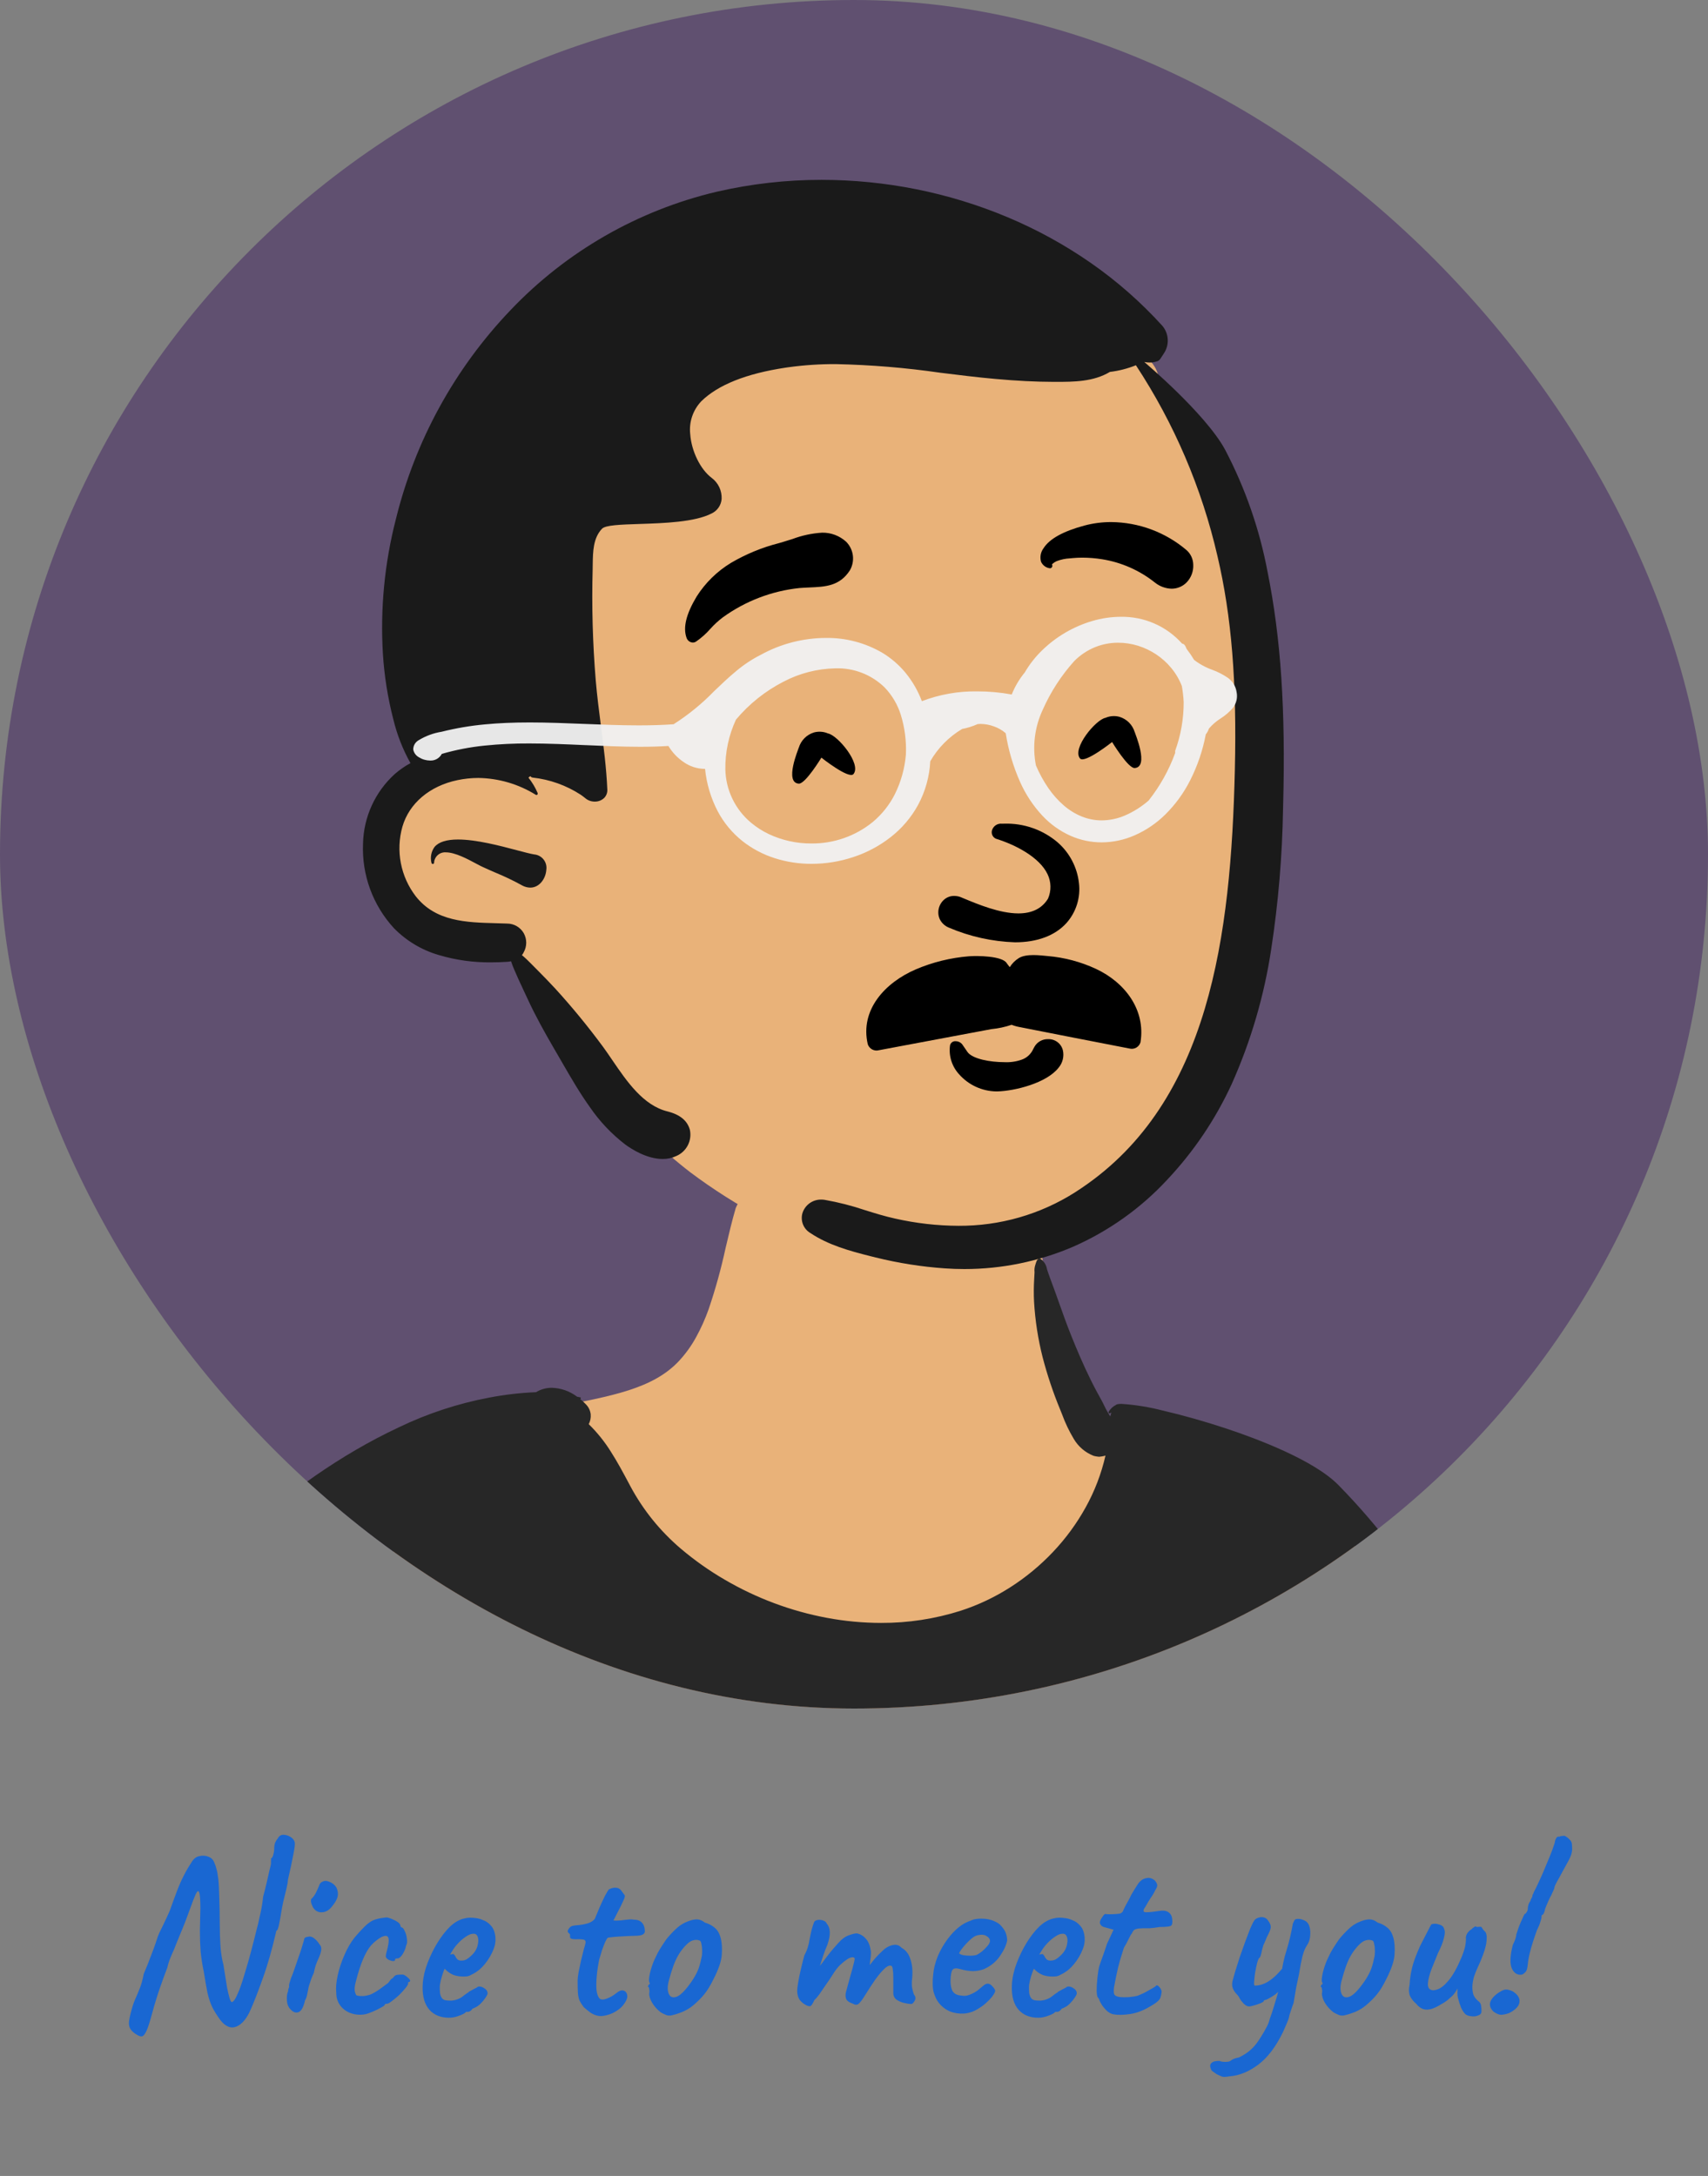 <svg width="212" height="270" viewBox="0 0 212 270" fill="none" xmlns="http://www.w3.org/2000/svg">
<rect x="0" y="0" width="212" height="270" fill="#808080" stroke="none"/>
<g clip-path="url(#clip0_595_2990)">
<rect width="212" height="212" rx="106" fill="#605070"/>
<path d="M-2.357 350.757L-4.774 300.554L-2.089 251.577L190.329 267.3L190.531 268.645C192.135 279.401 193.359 288.555 194.17 295.853C194.981 303.151 195.4 308.797 195.416 312.636V312.872C195.435 315.072 195.578 317.27 195.844 319.454C196.128 321.919 196.559 324.703 197.127 327.73C198.262 333.785 199.988 341.061 202.259 349.362L202.541 350.391L-2.357 350.757ZM102.027 239.216C85.305 239.216 65.748 239.039 43.899 238.691C44.197 228.895 44.738 220.14 45.507 212.669C45.892 208.933 46.342 205.439 46.845 202.284C47.348 199.128 47.917 196.223 48.54 193.648C49.089 191.316 49.773 189.017 50.589 186.764C51.228 184.981 52.033 183.262 52.993 181.63C53.728 180.364 54.66 179.222 55.752 178.246C56.642 177.457 57.711 176.896 58.867 176.612L59.65 176.433C62.956 175.69 65.933 175.131 68.56 174.637C76.089 173.223 81.062 172.288 84.265 168.885C85.098 167.988 85.816 166.992 86.402 165.918C87.014 164.805 87.534 163.645 87.959 162.448C88.809 159.948 89.513 157.401 90.07 154.819C90.478 153.089 90.864 151.456 91.32 149.904C91.715 148.928 92.431 148.116 93.351 147.603C94.667 146.772 96.086 146.116 97.572 145.654C99.437 145.046 101.35 144.594 103.29 144.302C105.448 143.967 107.629 143.798 109.813 143.797C110.49 143.797 111.168 143.814 111.828 143.847C113.769 143.952 115.697 144.221 117.593 144.65C119.329 145.036 121.034 145.553 122.692 146.196C124.004 146.69 125.26 147.322 126.439 148.081C127.408 148.736 127.997 149.365 128.145 149.902C128.426 150.918 128.736 152.595 129.129 154.718C129.931 159.526 131.029 164.28 132.417 168.953C133.088 171.172 134.003 173.309 135.146 175.325C135.629 176.157 136.207 176.93 136.866 177.631C137.432 178.236 138.107 178.729 138.857 179.084C141.528 180.288 145.29 180.63 149.271 180.994C152.589 181.296 156.02 181.609 158.959 182.451C160.361 182.824 161.698 183.406 162.927 184.177C163.498 184.545 164.026 184.975 164.501 185.459C164.977 185.947 165.388 186.494 165.724 187.087C166.819 189.017 168.561 192.476 170.502 196.579C172.601 201.013 174.818 205.952 176.745 210.487C179.024 215.849 180.848 220.503 182.167 224.322C183.703 228.77 184.482 231.891 184.482 233.596C184.482 234.062 184.048 234.505 183.193 234.912C181.952 235.437 180.655 235.819 179.328 236.052C175.908 236.751 170.706 237.341 163.867 237.808C157.028 238.276 148.359 238.628 138.1 238.861C127.842 239.094 115.704 239.216 102.027 239.216Z" fill="#E9B279"/>
<path d="M36.151 353.453C35.92 353.449 35.694 353.385 35.495 353.269C35.296 353.152 35.13 352.986 35.013 352.787C34.258 351.559 33.729 350.205 33.451 348.791C33.149 347.345 32.936 345.882 32.812 344.411L32.713 343.392C32.37 339.861 32.114 336.749 31.931 333.874C31.568 328.144 31.326 322.462 31.217 316.985C31.102 311.266 31.124 305.578 31.284 300.08C31.462 293.942 32.034 287.953 32.571 282.905C32.783 280.924 32.98 279.177 33.176 277.565L33.18 276.933C33.18 276.77 33.18 276.557 33.173 276.357L33.12 274.642C33.078 273.278 33.035 271.823 33.017 270.351L33.01 269.493L33.001 267.895C32.135 267.787 31.277 267.62 30.434 267.393C29.966 267.279 29.526 267.171 29.115 267.09C27.328 266.746 25.46 266.361 23.564 265.943C20.072 265.17 16.48 264.235 12.583 263.087L11.811 262.859C8.422 261.927 5.107 260.744 1.894 259.319C0.629 258.758 -0.567 258.054 -1.673 257.222C-1.703 257.646 -1.741 258.077 -1.778 258.494C-1.82 258.966 -1.864 259.455 -1.895 259.934C-1.951 260.772 -2.012 261.623 -2.072 262.445V262.46C-2.138 263.375 -2.207 264.322 -2.268 265.261L-2.378 266.952C-2.551 269.637 -2.721 272.52 -2.796 275.412C-3.181 289.888 -3.099 301.655 -2.546 312.442C-2.208 319.084 -1.746 325.128 -1.137 330.919C-0.852 333.638 -0.502 336.841 -0.07 339.98C0.096 341.188 0.319 342.413 0.535 343.598C0.909 345.471 1.186 347.361 1.364 349.262C1.397 349.571 1.367 349.884 1.273 350.18C1.18 350.476 1.027 350.75 0.823 350.985C0.574 351.246 0.274 351.452 -0.059 351.591C-0.392 351.729 -0.75 351.796 -1.111 351.787C-1.655 351.791 -2.187 351.633 -2.641 351.334C-3.122 351.008 -3.467 350.517 -3.61 349.953C-4.193 347.511 -4.601 345.03 -4.829 342.53C-4.936 341.604 -5.047 340.646 -5.174 339.717L-5.226 339.342C-5.694 336.06 -6.112 332.517 -6.504 328.511C-7.117 322.27 -7.503 315.959 -7.654 309.752C-7.806 303.488 -7.722 297.164 -7.404 290.958C-7.14 285.75 -6.534 280.059 -5.5 273.045L-5.398 272.36C-5.302 271.719 -5.206 271.068 -5.113 270.439C-4.821 268.457 -4.518 266.407 -4.174 264.396L-4.001 263.403C-3.9 262.831 -3.801 262.237 -3.707 261.661C-3.45 259.881 -3.089 258.117 -2.626 256.379L-2.822 256.193C-3.214 255.834 -3.567 255.434 -3.872 254.999C-4.364 254.941 -4.818 254.708 -5.152 254.343C-5.329 254.129 -5.461 253.88 -5.539 253.613C-5.617 253.346 -5.641 253.066 -5.607 252.79C-5.416 250.67 -5.027 248.573 -4.445 246.526C-3.881 244.449 -3.192 242.399 -2.526 240.416L-2.495 240.323L-2.32 239.801C-0.926 235.64 0.691 231.557 2.524 227.57C5.747 220.575 9.664 213.922 14.217 207.71C18.741 201.527 23.893 195.829 29.59 190.706C32.59 187.998 35.754 185.478 39.065 183.161C40.753 181.991 42.465 180.898 44.155 179.913C45.921 178.884 47.717 177.941 49.493 177.111C53.05 175.397 56.816 174.157 60.695 173.423C62.621 173.052 64.571 172.825 66.531 172.746C67.124 172.384 67.806 172.196 68.501 172.201C69.6 172.234 70.662 172.599 71.55 173.248L71.633 173.308L72.028 173.388C72.049 173.393 72.068 173.405 72.081 173.423C72.094 173.44 72.1 173.462 72.099 173.484C72.101 173.507 72.095 173.529 72.082 173.548C72.069 173.567 72.05 173.581 72.028 173.587C72.021 173.588 72.015 173.59 72.009 173.593C72.261 173.796 72.5 174.016 72.723 174.251C73.056 174.585 73.266 175.021 73.319 175.49C73.356 175.913 73.272 176.337 73.076 176.714C74.129 177.744 75.055 178.896 75.832 180.147C76.628 181.387 77.346 182.731 78.04 184.03L78.049 184.048L78.242 184.412C79.031 185.884 79.956 187.279 81.005 188.579C82.051 189.87 83.214 191.063 84.478 192.141C86.192 193.595 88.031 194.895 89.975 196.023C91.931 197.165 93.981 198.137 96.103 198.93C98.225 199.722 100.412 200.33 102.639 200.746C104.852 201.161 107.099 201.371 109.351 201.375C112.705 201.389 116.041 200.879 119.239 199.865C121.405 199.163 123.473 198.186 125.39 196.958C127.329 195.721 129.109 194.25 130.69 192.58C132.276 190.91 133.643 189.046 134.758 187.031C135.875 185.017 136.702 182.857 137.214 180.612C136.96 180.708 136.419 180.759 136.419 180.759C136.419 180.759 135.943 180.717 135.718 180.634C134.694 180.228 133.835 179.491 133.278 178.541C132.698 177.573 132.211 176.551 131.825 175.49C131.759 175.325 131.691 175.155 131.624 174.99L131.581 174.884C130.71 172.777 129.985 170.612 129.411 168.405C128.837 166.14 128.481 163.825 128.347 161.492C128.302 160.578 128.307 159.663 128.363 158.751L128.403 157.995C128.403 157.955 128.405 157.914 128.409 157.874V157.859C128.374 157.551 128.407 157.24 128.506 156.947C128.606 156.654 128.662 156.265 128.983 156.163C128.983 156.163 129.019 156.141 129.04 156.14C129.04 156.14 129.063 156.144 129.074 156.149C129.306 156.294 129.504 156.486 129.655 156.713C129.806 156.941 129.906 157.198 129.95 157.467V157.474C129.971 157.542 129.994 157.612 130.017 157.681C130.211 158.264 130.429 158.849 130.64 159.414C130.761 159.736 130.882 160.069 131.003 160.401C131.13 160.756 131.256 161.112 131.396 161.506C131.902 162.932 132.426 164.408 133.006 165.839C133.611 167.34 134.435 169.316 135.412 171.281C135.868 172.204 136.352 173.088 136.765 173.83C136.874 174.028 136.979 174.247 137.091 174.48C137.287 174.93 137.811 175.76 137.811 175.76C137.811 175.76 137.887 175.427 137.943 175.266C137.887 175.293 137.834 175.323 137.782 175.356C137.764 175.368 137.743 175.375 137.721 175.375C137.698 175.374 137.675 175.367 137.656 175.355C137.636 175.342 137.62 175.325 137.609 175.304C137.598 175.285 137.592 175.264 137.592 175.242C137.592 175.22 137.598 175.198 137.609 175.18C137.814 174.822 138.118 174.531 138.485 174.342C138.569 174.246 138.812 174.197 139.205 174.197C140.932 174.313 142.644 174.59 144.319 175.025C146.769 175.59 149.556 176.377 152.167 177.243C156.073 178.539 163.081 181.174 166.12 184.263C168.692 186.883 171.085 189.673 173.284 192.614C175.463 195.534 177.464 198.583 179.275 201.744C181.084 204.906 182.723 208.161 184.185 211.498C185.612 214.746 186.931 218.185 188.104 221.719C189.93 227.216 191.681 232.843 193.372 238.284L193.378 238.303C194.041 240.432 194.726 242.635 195.406 244.798C196.723 248.99 198.091 253.238 199.414 257.346L199.42 257.364C200.666 261.231 201.954 265.231 203.195 269.171C203.329 269.59 203.366 270.033 203.304 270.468C203.243 270.878 203.098 271.27 202.88 271.622C202.434 272.332 201.768 272.876 200.984 273.174C198.029 274.296 195.098 275.332 192.272 276.253C193.676 281.881 194.726 287.59 195.417 293.349C195.973 297.812 196.351 302.385 196.717 306.808C197.02 310.472 197.334 314.26 197.747 317.97C198.209 322.132 198.751 325.75 199.4 329.032C199.969 331.902 200.691 334.683 201.322 337.024L201.487 337.635C201.581 337.979 201.676 338.336 201.761 338.651C202.08 339.848 202.411 341.086 202.818 342.274C202.959 342.686 203.117 343.106 203.268 343.512C203.624 344.405 203.922 345.319 204.161 346.25C204.346 347.032 204.3 347.852 204.029 348.609C203.763 349.361 203.235 349.992 202.542 350.387C202.132 350.617 201.67 350.736 201.2 350.734C200.769 350.736 200.345 350.634 199.962 350.437C199.571 350.235 199.248 349.924 199.03 349.542C198.89 349.295 198.801 349.022 198.766 348.741C198.657 348.501 198.561 348.264 198.479 348.036C198.45 347.955 198.419 347.865 198.388 347.751L198.304 347.464C198.099 346.774 197.908 346.071 197.724 345.396C197.417 344.28 197.112 343.187 196.769 342.083L196.596 341.534C195.742 338.858 194.983 336.164 194.34 333.529C193.817 331.38 193.371 329.169 192.98 326.773C192.631 324.638 192.332 322.403 192.067 319.941C191.573 315.368 191.274 310.696 190.985 306.179V306.173C190.937 305.435 190.888 304.673 190.84 303.924L190.807 303.412C190.455 298.083 190.271 293.978 190.209 290.097C190.132 285.261 190.257 280.91 190.589 276.797L190.491 276.83L190.393 276.861C189.399 277.174 188.481 277.455 187.589 277.72L187.568 277.728C187.546 277.737 187.525 277.745 187.503 277.751C186.897 277.944 186.276 278.127 185.659 278.292L185.282 278.392L185.016 278.466L184.736 278.548L184.49 278.623C183.737 278.891 182.948 279.049 182.149 279.091C182.106 279.091 182.064 279.091 182.022 279.091C180.501 279.348 178.962 279.485 177.42 279.499C177.923 287.968 178.466 295.723 179.08 303.206C179.758 311.487 180.678 319.806 181.486 326.954C181.96 331.156 182.429 334.982 182.92 338.65C183.214 340.851 183.477 342.696 183.806 344.543C183.878 344.942 183.963 345.355 184.044 345.754C184.38 347.394 184.726 349.087 184.419 350.708C184.411 350.705 184.403 350.703 184.395 350.702C184.328 351.009 184.198 351.298 184.014 351.552C183.829 351.806 183.594 352.018 183.323 352.176C182.966 352.389 182.557 352.5 182.142 352.498C181.723 352.498 181.312 352.391 180.947 352.186C180.572 351.978 180.264 351.669 180.058 351.294C180.004 351.198 179.953 351.097 179.904 350.995C179.199 351.283 178.44 351.421 177.678 351.399L165.878 351.52C161.001 351.57 155.335 351.631 149.785 351.714C144.423 351.795 139.013 351.881 133.782 351.964H133.775C122.458 352.146 110.755 352.328 99.245 352.474L92.927 352.549C89.831 352.582 86.683 352.627 83.638 352.67H83.617C77.412 352.758 70.996 352.851 64.688 352.851H64.496C59.208 352.851 54.767 352.828 50.281 352.716C48.112 352.661 45.962 352.578 43.401 352.47L42.996 352.451C42.787 352.441 42.572 352.429 42.368 352.417C41.642 352.377 40.887 352.335 40.144 352.335C39.232 352.319 38.322 352.409 37.431 352.605C37.318 352.852 37.139 353.062 36.912 353.212C36.686 353.362 36.422 353.445 36.151 353.453Z" fill="#272727"/>
<path d="M151.683 69.769C155.051 67.351 150.029 59.392 148.322 57.023L143.87 47.759C144.052 45.226 141.577 42.971 139.132 43.742C137.006 42.217 133.44 42.947 132.363 45.335C108.846 35.091 68.157 39.352 66.053 70.956C61.504 79.955 56.996 89.03 52.96 98.271C47.36 98.574 44.646 105.375 47.98 109.771C48.423 116.91 52.95 117.476 58.992 117.158C61.419 117.797 63.934 118.143 65.754 120.017C67.066 121.499 68.154 123.165 68.984 124.962C73.171 132.985 78.49 139.926 85.701 145.476C96.914 153.867 112.093 159.893 126.075 155.807C156.135 144.002 162.039 96.824 151.683 69.769Z" fill="#E9B279"/>
<path d="M101.984 22.316C97.596 22.312 93.222 22.808 88.946 23.795C79.178 26.104 70.292 31.205 63.373 38.476C56.434 45.734 51.523 54.688 49.132 64.441C47.729 69.893 47.187 75.532 47.527 81.152C47.702 83.89 48.135 86.604 48.821 89.26C49.279 91.159 49.994 92.986 50.947 94.691C50.248 95.069 49.594 95.524 48.996 96.047C47.79 97.141 46.819 98.469 46.143 99.95C45.466 101.431 45.098 103.034 45.06 104.661C44.975 106.582 45.272 108.5 45.931 110.305C46.591 112.11 47.602 113.767 48.904 115.18C50.441 116.745 52.353 117.889 54.458 118.503C56.577 119.133 58.779 119.439 60.989 119.411C61.629 119.411 62.288 119.389 62.949 119.345C63.112 119.336 63.274 119.313 63.433 119.278C63.547 119.641 63.692 119.993 63.845 120.355C64.185 121.165 64.567 121.976 64.935 122.76V122.764C65.117 123.15 65.305 123.551 65.486 123.944C66.467 126.077 67.623 128.133 68.726 130.036L69.339 131.09C69.484 131.339 69.629 131.59 69.775 131.843L69.789 131.867C70.851 133.704 71.948 135.604 73.213 137.37C74.423 139.138 75.905 140.705 77.604 142.011C78.34 142.552 80.263 143.809 82.248 143.809C82.834 143.816 83.413 143.69 83.943 143.441C84.557 143.179 85.061 142.713 85.368 142.121C85.676 141.529 85.769 140.849 85.63 140.196C85.315 139.046 84.401 138.297 82.837 137.905C79.829 137.154 77.805 134.185 76.016 131.565C75.623 130.988 75.252 130.444 74.878 129.93L74.711 129.706C72.913 127.278 70.993 124.944 68.959 122.711C68.245 121.933 67.511 121.184 66.823 120.489L65.766 119.424C65.507 119.164 65.161 118.826 64.783 118.516C64.871 118.411 64.943 118.294 64.999 118.17C65.206 117.804 65.315 117.392 65.315 116.972C65.315 116.552 65.206 116.14 64.999 115.775C64.789 115.417 64.49 115.121 64.13 114.915C63.77 114.708 63.363 114.6 62.948 114.599C62.493 114.581 62.023 114.568 61.568 114.556C57.883 114.458 54.073 114.358 51.605 111.215C50.675 110.004 50.04 108.593 49.753 107.093C49.465 105.593 49.532 104.046 49.948 102.577C50.786 99.678 53.339 97.519 56.78 96.802C57.633 96.623 58.502 96.532 59.373 96.531C61.896 96.567 64.361 97.29 66.503 98.622C66.529 98.639 66.559 98.648 66.59 98.648C66.615 98.648 66.64 98.641 66.662 98.628C66.684 98.616 66.702 98.598 66.715 98.576C66.732 98.55 66.743 98.519 66.746 98.487C66.748 98.456 66.743 98.424 66.731 98.395C66.439 97.711 66.056 97.071 65.591 96.491L65.823 96.301L65.848 96.335C65.916 96.416 66.011 96.469 66.116 96.485C68.245 96.718 70.29 97.448 72.086 98.617C72.282 98.751 72.48 98.901 72.675 99.064C72.999 99.327 73.404 99.468 73.821 99.465C74.041 99.469 74.26 99.43 74.464 99.349C74.668 99.268 74.855 99.147 75.011 98.992C75.141 98.853 75.242 98.687 75.305 98.507C75.369 98.327 75.394 98.135 75.38 97.945C75.268 95.328 74.925 92.671 74.593 90.102C74.354 88.252 74.109 86.34 73.948 84.462C73.563 79.829 73.434 75.177 73.564 70.529V70.421C73.564 70.282 73.569 70.141 73.571 69.997V69.992C73.593 68.478 73.618 66.758 74.722 65.607C75.154 65.153 77.018 65.092 79.377 65.015C82.434 64.915 86.241 64.79 88.338 63.707C88.683 63.542 88.978 63.29 89.195 62.974C89.411 62.66 89.54 62.293 89.57 61.912C89.593 61.409 89.493 60.908 89.279 60.452C89.064 59.997 88.741 59.601 88.338 59.299C86.936 58.257 85.814 55.968 85.67 53.849C85.59 53.112 85.672 52.365 85.911 51.663C86.15 50.96 86.54 50.319 87.053 49.783C89.125 47.754 92.633 46.354 97.483 45.625L97.831 45.574C99.797 45.301 101.78 45.17 103.764 45.18C108.104 45.272 112.434 45.631 116.729 46.253C118.97 46.531 121.287 46.818 123.544 47.019C126.205 47.261 128.563 47.377 130.75 47.382H131.072C133.246 47.382 135.709 47.382 137.762 46.148C138.87 46.017 139.956 45.739 140.991 45.322C145.746 52.552 149.174 60.572 151.114 69.005C152.865 76.442 153.53 84.631 153.271 95.555C152.782 116.148 150.14 136.683 134.259 147.405C130.026 150.316 125.043 151.942 119.908 152.088C119.602 152.097 119.29 152.101 118.981 152.101C116.338 152.09 113.705 151.791 111.127 151.209C109.859 150.932 108.594 150.543 107.373 150.16C105.734 149.606 104.056 149.178 102.353 148.879C102.217 148.859 102.08 148.849 101.943 148.849C101.425 148.838 100.917 148.994 100.495 149.295C100.074 149.596 99.76 150.026 99.603 150.52C99.466 150.987 99.491 151.488 99.673 151.94C99.856 152.392 100.185 152.769 100.608 153.011C102.797 154.479 105.467 155.225 108.013 155.862L108.688 156.03C111.504 156.727 114.375 157.18 117.269 157.383C118.075 157.439 118.892 157.468 119.697 157.468C124.345 157.471 128.945 156.525 133.215 154.69C137.623 152.75 141.587 149.929 144.863 146.399C148.167 142.894 150.877 138.874 152.887 134.497C155.266 129.173 156.914 123.551 157.784 117.785C158.668 112.02 159.159 106.201 159.254 100.37L159.267 99.853C159.579 88.082 158.985 79.184 157.341 71.001C156.347 65.696 154.565 60.569 152.055 55.79C150.826 53.504 148.167 50.67 146.154 48.696C143.988 46.572 142.094 44.968 142.037 44.922H142.047C142.268 44.964 142.492 44.986 142.717 44.986C142.919 44.989 143.121 44.966 143.318 44.919C143.869 44.779 143.869 44.779 144.31 44.089L144.453 43.865C144.802 43.352 144.974 42.74 144.942 42.12C144.911 41.501 144.678 40.909 144.279 40.434C141.621 37.503 138.639 34.882 135.39 32.623C132.153 30.374 128.688 28.472 125.053 26.949C121.411 25.422 117.626 24.262 113.753 23.487C109.877 22.71 105.934 22.318 101.981 22.316H101.984ZM56.843 104.168C55.43 104.168 54.454 104.477 53.941 105.085C53.733 105.368 53.59 105.694 53.524 106.039C53.458 106.384 53.469 106.74 53.558 107.08C53.565 107.116 53.586 107.148 53.616 107.171C53.645 107.193 53.682 107.204 53.719 107.201C53.756 107.204 53.792 107.193 53.822 107.17C53.851 107.148 53.87 107.116 53.877 107.08C53.883 106.896 53.925 106.716 54.002 106.549C54.079 106.382 54.189 106.233 54.325 106.11C54.461 105.986 54.621 105.892 54.794 105.832C54.968 105.772 55.152 105.748 55.335 105.761C56.492 105.761 58.039 106.592 59.063 107.141C59.311 107.275 59.524 107.389 59.688 107.468L60.023 107.625C60.525 107.858 61.042 108.082 61.543 108.298C62.631 108.747 63.694 109.255 64.726 109.821L64.81 109.868C65.118 110.039 65.464 110.132 65.816 110.138C66.966 110.138 67.735 109.018 67.809 107.935C67.844 107.712 67.832 107.484 67.776 107.265C67.719 107.046 67.619 106.84 67.481 106.661C67.343 106.482 67.17 106.333 66.972 106.223C66.775 106.113 66.557 106.044 66.332 106.021L66.261 106.01C65.82 105.939 65.111 105.751 64.209 105.513C62.067 104.945 59.132 104.168 56.843 104.168Z" fill="#1A1A1A"/>
<path d="M124.66 102.203C124.562 102.203 124.465 102.203 124.365 102.207C124.084 102.176 123.801 102.248 123.571 102.411C123.34 102.574 123.177 102.816 123.112 103.091C123.071 103.289 123.1 103.495 123.193 103.674C123.287 103.853 123.44 103.995 123.626 104.074C126.065 104.827 129.025 106.375 130.021 108.465C130.249 108.937 130.373 109.454 130.383 109.978C130.394 110.503 130.291 111.024 130.082 111.505C129.34 112.721 128.104 113.338 126.407 113.338C124.093 113.338 121.392 112.214 119.604 111.47L119.184 111.296C118.941 111.213 118.687 111.17 118.431 111.168C117.96 111.164 117.504 111.337 117.155 111.653C116.825 111.953 116.599 112.351 116.509 112.788C116.415 113.226 116.469 113.683 116.662 114.087C116.899 114.547 117.293 114.907 117.773 115.101C120.373 116.212 123.157 116.83 125.983 116.923C128.752 116.923 130.965 116.092 132.381 114.52C132.974 113.85 133.418 113.062 133.683 112.208C133.948 111.353 134.029 110.452 133.92 109.564C133.699 107.603 132.748 105.796 131.255 104.504C129.416 102.951 127.067 102.131 124.66 102.203ZM130.082 128.941C129.748 128.931 129.417 129.011 129.124 129.172C128.83 129.333 128.586 129.569 128.415 129.857C128.35 129.971 128.294 130.073 128.244 130.171C128.105 130.482 127.903 130.76 127.651 130.989C127.398 131.218 127.101 131.391 126.778 131.499C126.099 131.732 125.382 131.833 124.664 131.796C122.909 131.796 120.734 131.406 120.097 130.55L119.431 129.581C119.332 129.46 119.207 129.363 119.066 129.296C118.925 129.23 118.77 129.196 118.614 129.198C118.444 129.182 118.275 129.235 118.143 129.344C118.011 129.453 117.927 129.609 117.91 129.779C117.833 130.415 117.895 131.06 118.092 131.67C118.289 132.279 118.617 132.838 119.052 133.308C119.63 133.961 120.336 134.486 121.128 134.851C121.919 135.215 122.777 135.412 123.648 135.427H123.779C125.965 135.37 129.901 134.398 131.394 132.483C131.644 132.188 131.821 131.839 131.914 131.464C132.006 131.088 132.01 130.697 131.926 130.32C131.825 129.912 131.587 129.552 131.25 129.301C130.914 129.05 130.502 128.923 130.082 128.941Z" fill="black"/>
<path d="M137.923 64.781C136.802 64.778 135.686 64.923 134.603 65.211C131.969 65.917 130.262 66.862 129.53 68.02C129.35 68.258 129.228 68.536 129.175 68.83C129.121 69.124 129.137 69.426 129.221 69.713C129.316 69.919 129.46 70.099 129.64 70.237C129.82 70.375 130.031 70.467 130.255 70.504C130.279 70.51 130.303 70.513 130.327 70.514C130.383 70.513 130.438 70.496 130.484 70.465C130.531 70.433 130.568 70.389 130.591 70.338C130.615 70.291 130.625 70.238 130.62 70.185C130.614 70.133 130.594 70.083 130.562 70.041C130.739 69.859 130.951 69.715 131.186 69.617C131.699 69.423 132.239 69.31 132.786 69.283L133.17 69.247C133.547 69.212 133.943 69.194 134.348 69.194C135.168 69.196 135.986 69.263 136.796 69.393C139.183 69.775 141.432 70.765 143.327 72.267L143.398 72.321C143.978 72.774 144.689 73.029 145.425 73.048C145.776 73.048 146.124 72.977 146.447 72.839C146.771 72.702 147.063 72.5 147.306 72.246C147.579 71.956 147.791 71.613 147.929 71.238C148.066 70.864 148.127 70.465 148.107 70.067C148.101 69.726 148.026 69.391 147.884 69.081C147.743 68.772 147.538 68.495 147.284 68.268C144.67 66.043 141.356 64.808 137.923 64.781ZM102.043 66.095C100.777 66.173 99.531 66.441 98.344 66.889C97.969 67.01 97.582 67.131 97.201 67.242L96.684 67.393C94.598 67.926 92.597 68.749 90.739 69.838C89.01 70.884 87.546 72.317 86.464 74.024C85.166 76.191 84.757 77.864 85.215 79.143C85.27 79.308 85.374 79.453 85.513 79.558C85.653 79.663 85.82 79.723 85.994 79.731C86.131 79.73 86.265 79.691 86.381 79.617C87.038 79.168 87.636 78.638 88.16 78.039C88.633 77.511 89.156 77.029 89.721 76.601C92.516 74.581 95.791 73.327 99.22 72.965C99.633 72.931 100.042 72.913 100.438 72.896C102.462 72.808 104.21 72.731 105.482 70.781C105.809 70.219 105.941 69.565 105.858 68.921C105.775 68.276 105.481 67.677 105.022 67.217C104.208 66.478 103.143 66.077 102.043 66.095Z" fill="black"/>
<path d="M138.955 88.947C138.376 88.789 137.76 88.833 137.209 89.072C136.016 89.291 133.04 92.849 134.05 94.108C134.605 94.799 138.036 92.073 138.036 92.073C138.036 92.073 140.023 95.353 140.841 95.3C142.653 95.178 140.901 91.061 140.845 90.837L140.841 90.84C140.707 90.393 140.465 89.987 140.136 89.656C139.807 89.326 139.401 89.082 138.955 88.947Z" fill="black"/>
<path d="M136.027 120.218C134.147 119.345 132.129 118.808 130.064 118.631C129.169 118.551 127.409 118.298 126.457 118.882C126.003 119.166 125.619 119.55 125.336 120.004C125.204 119.854 125.082 119.696 124.969 119.532C124.447 118.598 121.246 118.578 120.279 118.657C117.997 118.838 115.759 119.389 113.654 120.289C109.882 121.914 106.714 125.29 107.71 129.576C107.804 129.851 107.998 130.081 108.255 130.218C108.511 130.355 108.811 130.389 109.091 130.314L120.419 128.19L123.049 127.697C123.905 127.615 124.75 127.435 125.565 127.159C125.888 127.288 126.222 127.382 126.564 127.442C131.106 128.344 135.656 129.22 140.202 130.106C140.484 130.178 140.783 130.137 141.036 129.994C141.289 129.85 141.476 129.614 141.559 129.335C142.212 125.306 139.646 121.91 136.027 120.218Z" fill="black"/>
<path opacity="0.95" d="M100.739 107.188C99.188 107.194 97.645 106.958 96.166 106.488C94.7 106.025 93.331 105.298 92.126 104.342C90.874 103.338 89.84 102.09 89.087 100.673C88.232 99.033 87.698 97.245 87.513 95.405C87.471 95.405 87.435 95.405 87.401 95.405C86.493 95.382 85.611 95.091 84.867 94.568C84.093 94.048 83.443 93.362 82.963 92.561C81.88 92.631 80.73 92.664 79.448 92.664C77.22 92.664 74.897 92.559 72.649 92.458H72.611C70.345 92.356 68.002 92.251 65.701 92.251C63.847 92.24 61.993 92.329 60.149 92.517C58.351 92.698 56.574 93.042 54.839 93.543C54.7 93.806 54.488 94.024 54.229 94.171C53.97 94.317 53.674 94.386 53.377 94.37C52.89 94.365 52.413 94.226 52.001 93.967C51.817 93.868 51.658 93.73 51.535 93.562C51.412 93.394 51.329 93.2 51.291 92.995C51.291 92.756 51.357 92.522 51.48 92.317C51.604 92.112 51.78 91.944 51.992 91.832C52.856 91.309 53.814 90.958 54.812 90.799C56.588 90.353 58.396 90.046 60.219 89.881C61.884 89.721 63.693 89.644 65.75 89.644C68.009 89.644 70.308 89.737 72.532 89.826H72.539C74.759 89.915 77.053 90.007 79.283 90.007C80.87 90.007 82.284 89.961 83.606 89.866C85.446 88.694 87.142 87.309 88.659 85.742C89.537 84.903 90.444 84.036 91.384 83.263C92.313 82.481 93.329 81.808 94.412 81.259C96.89 79.889 99.674 79.167 102.505 79.157C104.972 79.122 107.401 79.762 109.529 81.008C110.603 81.658 111.561 82.482 112.365 83.446C113.243 84.51 113.938 85.711 114.424 87.002C116.621 86.164 118.957 85.751 121.308 85.787C122.74 85.787 124.169 85.916 125.577 86.174C125.972 85.187 126.517 84.267 127.191 83.445C127.785 82.428 128.517 81.496 129.365 80.678C131.115 78.981 133.251 77.736 135.59 77.05C136.74 76.712 137.932 76.538 139.131 76.532C140.562 76.511 141.981 76.797 143.291 77.371C144.602 77.946 145.774 78.796 146.727 79.863C147.022 79.894 147.145 80.187 147.234 80.402C147.254 80.475 147.292 80.541 147.343 80.597C147.659 81.007 147.949 81.435 148.213 81.88C148.897 82.408 149.661 82.824 150.475 83.113C151.16 83.364 151.811 83.699 152.413 84.11C152.686 84.311 152.922 84.559 153.109 84.842C153.306 85.15 153.435 85.497 153.487 85.859C153.559 86.201 153.556 86.553 153.479 86.893C153.401 87.233 153.251 87.552 153.038 87.827C152.602 88.335 152.094 88.774 151.529 89.132C150.977 89.48 150.48 89.909 150.053 90.403C149.97 90.665 149.839 90.908 149.665 91.12C149.289 93.112 148.632 95.042 147.714 96.85C146.925 98.405 145.892 99.824 144.653 101.051C143.559 102.136 142.276 103.012 140.867 103.635C139.569 104.212 138.165 104.515 136.744 104.523C135.417 104.524 134.105 104.249 132.89 103.714C131.575 103.127 130.39 102.285 129.403 101.236C128.243 99.995 127.299 98.568 126.61 97.015C125.756 95.091 125.158 93.062 124.832 90.981C124.399 90.605 123.896 90.315 123.353 90.128C122.836 89.938 122.292 89.836 121.741 89.826C121.605 89.825 121.468 89.834 121.332 89.853C120.722 90.127 120.08 90.328 119.422 90.451C117.78 91.426 116.417 92.808 115.464 94.464C115.37 96.356 114.855 98.203 113.957 99.871C113.109 101.421 111.954 102.781 110.561 103.868C109.174 104.953 107.609 105.79 105.935 106.34C104.26 106.901 102.505 107.187 100.739 107.188ZM103.677 82.931C101.431 82.975 99.226 83.544 97.239 84.59C94.98 85.75 92.977 87.35 91.347 89.296C90.454 91.224 90.004 93.327 90.03 95.451C90.056 96.719 90.354 97.968 90.904 99.111C91.454 100.255 92.243 101.267 93.217 102.08C93.892 102.646 94.636 103.123 95.432 103.5C97.079 104.272 98.876 104.668 100.695 104.661C103.477 104.691 106.182 103.745 108.34 101.988C109.474 101.038 110.403 99.867 111.071 98.546C111.837 97.004 112.302 95.329 112.442 93.612C112.514 91.945 112.299 90.277 111.805 88.682C111.41 87.426 110.732 86.276 109.825 85.323C109.017 84.526 108.055 83.904 106.997 83.493C105.94 83.081 104.81 82.89 103.677 82.931ZM138.784 79.751C137.806 79.748 136.835 79.934 135.927 80.299C134.953 80.696 134.07 81.286 133.331 82.035C131.725 83.822 130.41 85.852 129.436 88.048C128.42 90.207 128.12 92.633 128.581 94.974C129.004 95.973 129.528 96.927 130.144 97.82C130.691 98.615 131.338 99.337 132.069 99.967C132.732 100.537 133.482 100.995 134.292 101.323C135.073 101.634 135.906 101.795 136.747 101.796C137.727 101.787 138.696 101.585 139.598 101.202C140.676 100.738 141.676 100.11 142.562 99.34C143.973 97.561 145.088 95.565 145.865 93.431V93.164C146.569 91.227 146.926 89.181 146.92 87.12C146.886 86.45 146.81 85.783 146.692 85.122C146.38 84.319 145.943 83.57 145.395 82.905C144.858 82.25 144.226 81.679 143.522 81.209C142.823 80.742 142.06 80.377 141.257 80.127C140.457 79.878 139.623 79.751 138.784 79.751V79.751Z" fill="#F2F2F2"/>
<path d="M101.033 90.884C101.612 90.727 102.226 90.771 102.776 91.009C103.972 91.228 106.948 94.787 105.938 96.045C105.383 96.737 101.952 94.01 101.952 94.01C101.952 94.01 99.965 97.291 99.147 97.237C97.335 97.116 99.087 92.998 99.143 92.774L99.147 92.777C99.281 92.331 99.523 91.924 99.852 91.594C100.181 91.263 100.587 91.019 101.033 90.884Z" fill="black"/>
</g>
<path d="M188.93 245.01C188.362 245.111 187.936 244.857 187.652 244.249C187.389 243.64 187.429 242.667 187.774 241.328C187.896 241.084 187.997 240.851 188.078 240.628C188.159 240.384 188.2 240.192 188.2 240.05C188.281 239.786 188.383 239.482 188.504 239.137C188.646 238.772 188.788 238.437 188.93 238.133C189.072 237.808 189.174 237.595 189.235 237.494C189.316 237.494 189.397 237.423 189.478 237.281C189.579 237.139 189.63 236.997 189.63 236.855C189.63 236.692 189.661 236.51 189.721 236.307C189.803 236.104 189.884 235.962 189.965 235.881C189.965 235.779 190.005 235.668 190.087 235.546C190.168 235.424 190.208 235.323 190.208 235.242C190.208 235.161 190.229 235.09 190.269 235.029C190.33 234.968 190.36 234.897 190.36 234.816C190.543 234.491 190.776 234.014 191.06 233.386C191.365 232.736 191.659 232.057 191.943 231.347C192.247 230.637 192.501 230.008 192.704 229.46C192.906 228.913 193.008 228.578 193.008 228.456C193.048 228.294 193.109 228.152 193.19 228.03C193.272 227.908 193.393 227.868 193.556 227.908C193.637 227.847 193.738 227.817 193.86 227.817C194.002 227.797 194.113 227.787 194.195 227.787C194.195 227.787 194.266 227.827 194.408 227.908C194.55 227.989 194.692 228.111 194.834 228.273C194.996 228.415 195.087 228.598 195.107 228.821C195.128 229.044 195.138 229.278 195.138 229.521C195.118 229.907 194.976 230.343 194.712 230.83C194.448 231.316 194.154 231.854 193.829 232.442C193.627 232.828 193.424 233.193 193.221 233.538C193.038 233.883 192.947 234.096 192.947 234.177C192.947 234.258 192.906 234.38 192.825 234.542C192.744 234.704 192.653 234.907 192.551 235.151C192.43 235.353 192.308 235.597 192.186 235.881C192.065 236.165 191.953 236.429 191.851 236.672C191.77 236.895 191.73 237.037 191.73 237.098C191.709 237.179 191.679 237.26 191.639 237.341C191.618 237.423 191.568 237.504 191.486 237.585C191.405 237.585 191.354 237.646 191.334 237.767C191.334 237.869 191.334 237.92 191.334 237.92C191.334 238.001 191.283 238.193 191.182 238.498C191.101 238.782 190.959 239.127 190.756 239.532C190.371 240.608 190.097 241.47 189.934 242.119C189.772 242.748 189.671 243.285 189.63 243.732C189.59 244.218 189.498 244.533 189.356 244.675C189.235 244.817 189.093 244.928 188.93 245.01ZM187.318 249.787C186.912 249.929 186.567 250 186.283 250C186.019 249.98 185.715 249.848 185.37 249.604C184.985 249.219 184.853 248.823 184.974 248.418C185.116 248.012 185.471 247.616 186.04 247.231C186.425 246.988 186.709 246.866 186.892 246.866C187.074 246.846 187.358 246.917 187.744 247.079C188.393 247.485 188.677 247.941 188.596 248.448C188.535 248.935 188.109 249.381 187.318 249.787Z" fill="#1967D2"/>
<path d="M181.898 249.939C181.695 249.736 181.513 249.462 181.35 249.118C181.208 248.752 181.076 248.336 180.955 247.87C180.914 247.708 180.894 247.515 180.894 247.292C180.914 247.048 180.914 246.866 180.894 246.744C180.833 246.886 180.732 247.058 180.59 247.261C180.468 247.444 180.346 247.586 180.224 247.687C180.143 247.768 179.961 247.931 179.677 248.174C179.393 248.397 179.109 248.58 178.825 248.722C178.155 249.148 177.577 249.361 177.09 249.361C176.603 249.361 176.167 249.118 175.782 248.631C175.457 248.367 175.204 248.052 175.021 247.687C174.859 247.302 174.838 246.825 174.96 246.257C175.001 245.547 175.102 244.857 175.264 244.188C175.427 243.498 175.761 242.585 176.269 241.449C176.695 240.618 177.019 239.989 177.242 239.563C177.465 239.116 177.607 238.853 177.668 238.772C177.973 238.67 178.297 238.68 178.642 238.802C179.007 238.903 179.21 239.096 179.251 239.38C179.372 239.583 179.362 239.948 179.22 240.476C179.098 241.003 178.855 241.622 178.49 242.332C178.206 243.022 177.932 243.701 177.668 244.371C177.425 245.02 177.283 245.578 177.242 246.044C177.202 246.511 177.323 246.795 177.607 246.896C177.79 246.998 178.074 246.977 178.459 246.835C178.865 246.693 179.322 246.318 179.829 245.709C180.356 245.081 180.894 244.107 181.442 242.788C181.604 242.382 181.726 242.027 181.807 241.723C181.888 241.399 181.939 241.044 181.959 240.658C181.918 240.415 181.959 240.181 182.081 239.958C182.223 239.715 182.415 239.522 182.659 239.38C182.74 239.279 182.851 239.187 182.993 239.106C183.135 239.005 183.227 239.005 183.267 239.106L183.754 239.076C183.835 239.056 183.916 239.127 183.998 239.289C184.079 239.431 184.17 239.542 184.271 239.624C184.495 239.806 184.576 240.202 184.515 240.81C184.474 241.419 184.221 242.271 183.754 243.366C183.369 244.198 183.105 244.827 182.963 245.253C182.841 245.679 182.77 246.095 182.75 246.501C182.75 246.866 182.791 247.19 182.872 247.474C182.973 247.758 183.176 248.032 183.48 248.296C183.703 248.438 183.825 248.651 183.845 248.935C183.886 249.199 183.896 249.452 183.876 249.696C183.835 249.878 183.693 250.01 183.45 250.091C183.206 250.193 182.933 250.223 182.628 250.183C182.344 250.162 182.101 250.081 181.898 249.939Z" fill="#1967D2"/>
<path d="M166.763 250.091C166.499 250.112 166.286 250.081 166.124 250C165.962 249.939 165.759 249.838 165.516 249.696C165.069 249.351 164.714 248.955 164.45 248.509C164.187 248.063 164.065 247.667 164.085 247.322C164.126 247.14 164.126 246.977 164.085 246.835C164.065 246.693 164.055 246.622 164.055 246.622C163.933 246.521 163.893 246.46 163.933 246.44C163.974 246.399 164.004 246.338 164.024 246.257C164.187 246.217 164.207 246.105 164.085 245.923C164.024 245.76 164.055 245.395 164.177 244.827C164.319 244.239 164.501 243.691 164.724 243.184C164.826 242.961 164.968 242.667 165.15 242.301C165.353 241.936 165.576 241.571 165.82 241.206C166.063 240.821 166.286 240.516 166.489 240.293C166.936 239.786 167.331 239.39 167.676 239.106C168.041 238.802 168.447 238.569 168.893 238.407C169.299 238.244 169.664 238.163 169.989 238.163C170.333 238.163 170.668 238.295 170.993 238.559C171.48 238.701 171.885 238.914 172.21 239.198C172.555 239.482 172.798 239.887 172.94 240.415C173.103 241.003 173.153 241.703 173.092 242.514C173.052 243.306 172.707 244.33 172.058 245.588C171.672 246.379 171.287 247.008 170.901 247.474C170.536 247.921 170.09 248.367 169.563 248.813C169.177 249.138 168.731 249.412 168.224 249.635C167.717 249.838 167.23 249.99 166.763 250.091ZM169.35 245.862C169.654 245.415 169.897 244.989 170.08 244.584C170.262 244.178 170.425 243.63 170.567 242.94C170.628 242.717 170.658 242.443 170.658 242.119C170.658 241.794 170.628 241.5 170.567 241.236C170.526 240.952 170.445 240.8 170.323 240.78C170.06 240.679 169.776 240.679 169.471 240.78C169.187 240.861 168.863 241.105 168.498 241.51C168.173 241.875 167.899 242.251 167.676 242.636C167.453 243.022 167.25 243.468 167.067 243.975C166.885 244.482 166.702 245.081 166.52 245.77C166.337 246.46 166.337 247.008 166.52 247.414C166.702 247.819 167.037 247.931 167.524 247.748C168.011 247.545 168.619 246.917 169.35 245.862Z" fill="#1967D2"/>
<path d="M152.589 257.638C152.143 257.719 151.838 257.729 151.676 257.668C151.514 257.607 151.29 257.506 151.006 257.364C150.783 257.202 150.611 257.08 150.489 256.999C150.388 256.918 150.327 256.836 150.307 256.755C150.185 256.471 150.175 256.248 150.276 256.086C150.378 255.944 150.53 255.842 150.733 255.781C150.956 255.741 151.169 255.721 151.372 255.721C151.514 255.802 151.747 255.842 152.072 255.842C152.416 255.842 152.629 255.802 152.711 255.721C152.711 255.721 152.802 255.66 152.984 255.538C153.187 255.437 153.451 255.355 153.776 255.295C154.404 254.99 154.922 254.645 155.327 254.26C155.733 253.895 156.159 253.337 156.605 252.586C156.788 252.302 156.981 251.968 157.184 251.582C157.386 251.217 157.528 250.852 157.61 250.487C157.772 250.081 157.955 249.533 158.157 248.844C158.381 248.154 158.573 247.474 158.736 246.805C158.898 246.115 158.989 245.598 159.009 245.253C159.131 244.117 159.354 243.042 159.679 242.027C160.003 240.993 160.267 239.877 160.47 238.68C160.592 238.396 160.683 238.234 160.744 238.193C160.805 238.132 160.937 238.102 161.139 238.102C161.363 238.102 161.586 238.153 161.809 238.254C162.052 238.335 162.245 238.488 162.387 238.711C162.59 239.096 162.671 239.553 162.63 240.08C162.61 240.587 162.468 241.033 162.204 241.419C162.002 241.703 161.819 242.149 161.657 242.758C161.515 243.346 161.373 244.087 161.231 244.979C161.129 245.425 161.018 245.953 160.896 246.561C160.795 247.15 160.683 247.809 160.561 248.539C160.48 248.742 160.369 249.057 160.227 249.483C160.085 249.888 159.993 250.213 159.953 250.456C159.932 250.538 159.872 250.7 159.77 250.943C159.669 251.187 159.567 251.42 159.466 251.643C159.364 251.887 159.293 252.049 159.253 252.13C158.36 253.976 157.326 255.335 156.149 256.208C154.972 257.08 153.786 257.557 152.589 257.638ZM155.054 248.965C154.83 248.965 154.597 248.844 154.354 248.6C154.131 248.357 153.978 248.164 153.897 248.022C153.816 247.819 153.684 247.626 153.502 247.444C153.319 247.261 153.167 247.038 153.045 246.774C152.924 246.511 152.903 246.186 152.984 245.801C153.066 245.537 153.177 245.141 153.319 244.614C153.481 244.087 153.664 243.508 153.867 242.879C154.09 242.251 154.313 241.622 154.536 240.993C154.78 240.364 154.993 239.806 155.175 239.319C155.378 238.832 155.551 238.488 155.693 238.285C155.814 238.122 155.987 238.011 156.21 237.95C156.433 237.869 156.656 237.859 156.879 237.919C157.102 237.98 157.275 238.112 157.397 238.315C157.62 238.599 157.731 238.863 157.731 239.106C157.731 239.35 157.569 239.766 157.244 240.354C157.163 240.577 157.062 240.82 156.94 241.084C156.818 241.328 156.758 241.49 156.758 241.571C156.737 241.612 156.697 241.754 156.636 241.997C156.595 242.22 156.545 242.433 156.484 242.636C156.423 242.839 156.362 242.94 156.301 242.94C156.22 243.021 156.129 243.245 156.027 243.61C155.946 243.955 155.865 244.35 155.784 244.797C155.723 245.223 155.682 245.598 155.662 245.922C155.642 246.227 155.672 246.379 155.753 246.379C156.382 246.379 157.001 246.166 157.61 245.74C158.239 245.314 158.898 244.634 159.588 243.701L159.953 246.318C159.669 246.46 159.405 246.612 159.162 246.774C158.918 246.916 158.695 247.089 158.492 247.292C158.431 247.373 158.289 247.484 158.066 247.626C157.843 247.768 157.62 247.9 157.397 248.022C157.194 248.123 157.062 248.174 157.001 248.174C157.001 248.174 156.971 248.184 156.91 248.205C156.869 248.205 156.849 248.245 156.849 248.326C156.849 248.367 156.717 248.448 156.453 248.57C156.19 248.671 155.916 248.762 155.632 248.844C155.348 248.925 155.155 248.965 155.054 248.965Z" fill="#1967D2"/>
<path d="M138.188 249.939C137.965 249.899 137.722 249.777 137.458 249.574C137.215 249.351 136.991 249.097 136.789 248.813C136.606 248.529 136.484 248.286 136.423 248.083C136.423 248.043 136.393 247.992 136.332 247.931C136.292 247.87 136.271 247.84 136.271 247.84C136.19 247.779 136.139 247.515 136.119 247.048C136.119 246.562 136.15 246.024 136.21 245.436C136.271 244.847 136.342 244.381 136.423 244.036C136.525 243.711 136.677 243.275 136.88 242.728C137.083 242.16 137.255 241.652 137.397 241.206L138.219 239.441L137.002 239.106C136.86 239.066 136.738 238.985 136.636 238.863C136.555 238.741 136.515 238.64 136.515 238.559C136.515 238.396 136.606 238.183 136.789 237.92C136.971 237.636 137.103 237.494 137.184 237.494C137.286 237.514 137.468 237.524 137.732 237.524C138.016 237.524 138.29 237.514 138.553 237.494C138.817 237.473 138.979 237.453 139.04 237.433C139.121 237.392 139.203 237.342 139.284 237.281C139.365 237.2 139.426 237.088 139.466 236.946C139.568 236.723 139.659 236.54 139.74 236.398C139.821 236.236 139.933 236.033 140.075 235.79C140.217 235.526 140.329 235.303 140.41 235.12C140.511 234.938 140.663 234.684 140.866 234.359C140.968 234.217 141.079 234.045 141.201 233.842C141.323 233.639 141.475 233.467 141.657 233.325C141.84 233.163 142.093 233.061 142.418 233.021C142.743 232.98 143.057 233.092 143.361 233.355C143.524 233.558 143.615 233.741 143.635 233.903C143.655 234.045 143.574 234.258 143.392 234.542C143.229 234.887 143.037 235.211 142.814 235.516C142.611 235.82 142.418 236.145 142.235 236.49C141.911 236.936 141.85 237.189 142.053 237.25C142.256 237.311 142.824 237.271 143.757 237.129C144.345 237.027 144.771 237.078 145.035 237.281C145.299 237.463 145.451 237.727 145.491 238.072C145.552 238.559 145.502 238.853 145.339 238.954C145.177 239.056 144.71 239.106 143.939 239.106C143.453 239.188 143.037 239.238 142.692 239.259C142.347 239.259 142.093 239.259 141.931 239.259C141.667 239.279 141.495 239.289 141.414 239.289C141.333 239.289 141.211 239.309 141.049 239.35C140.886 239.39 140.765 239.461 140.684 239.563C140.623 239.644 140.552 239.766 140.471 239.928C140.389 240.009 140.268 240.222 140.105 240.567C139.943 240.912 139.74 241.287 139.497 241.693C139.213 242.545 138.969 243.377 138.766 244.188C138.584 244.979 138.422 245.77 138.28 246.562C138.219 246.988 138.229 247.292 138.31 247.474C138.411 247.657 138.675 247.769 139.101 247.809C139.324 247.829 139.659 247.829 140.105 247.809C140.572 247.769 140.947 247.708 141.231 247.627C141.454 247.525 141.688 247.424 141.931 247.322C142.175 247.201 142.398 247.079 142.601 246.957C142.783 246.856 142.966 246.754 143.148 246.653C143.331 246.531 143.422 246.47 143.422 246.47C143.524 246.308 143.655 246.308 143.818 246.47C143.98 246.612 144.102 246.805 144.183 247.048C144.183 247.292 144.132 247.566 144.031 247.87C143.929 248.174 143.554 248.509 142.905 248.874C141.992 249.442 141.11 249.787 140.258 249.909C139.406 250.031 138.716 250.041 138.188 249.939Z" fill="#1967D2"/>
<path d="M128.875 250.365C127.841 250.365 127.029 250.041 126.441 249.391C125.853 248.722 125.569 247.779 125.589 246.561C125.589 245.831 125.721 245.04 125.984 244.188C126.268 243.316 126.634 242.474 127.08 241.662C127.526 240.851 128.013 240.141 128.541 239.532C129.068 238.924 129.606 238.498 130.153 238.254C130.356 238.153 130.569 238.082 130.792 238.041C131.036 237.98 131.269 237.95 131.492 237.95C131.736 237.95 131.989 237.97 132.253 238.011C132.537 238.051 132.791 238.122 133.014 238.224C133.44 238.366 133.795 238.609 134.079 238.954C134.383 239.279 134.566 239.755 134.626 240.384C134.647 240.668 134.637 240.912 134.596 241.115C134.576 241.317 134.515 241.551 134.413 241.814C134.15 242.504 133.774 243.143 133.288 243.732C132.821 244.3 132.283 244.726 131.675 245.01C131.512 245.111 131.34 245.182 131.157 245.223C130.995 245.243 130.823 245.253 130.64 245.253C130.214 245.253 129.819 245.192 129.453 245.07C129.109 244.928 128.814 244.746 128.571 244.523L128.328 244.279L128.206 244.553C128.044 244.999 127.922 245.395 127.841 245.74C127.76 246.085 127.719 246.369 127.719 246.592C127.719 246.835 127.729 247.079 127.749 247.322C127.79 247.545 127.861 247.738 127.962 247.9C128.044 248.022 128.165 248.113 128.328 248.174C128.49 248.215 128.672 248.235 128.875 248.235C128.997 248.235 129.119 248.235 129.24 248.235C129.382 248.215 129.504 248.194 129.606 248.174C129.971 248.073 130.265 247.941 130.488 247.779C130.711 247.596 130.944 247.424 131.188 247.261L131.31 247.2L131.279 247.17C131.583 247.008 131.807 246.886 131.949 246.805C132.111 246.724 132.212 246.673 132.253 246.653C132.334 246.592 132.415 246.541 132.496 246.501C132.74 246.46 132.993 246.531 133.257 246.714C133.521 246.876 133.653 247.089 133.653 247.353C133.653 247.454 133.561 247.637 133.379 247.9C133.217 248.144 133.024 248.377 132.801 248.6C132.578 248.823 132.354 248.986 132.131 249.087C132.091 249.107 132.03 249.138 131.949 249.178C131.867 249.199 131.796 249.229 131.736 249.27H131.766C131.583 249.513 131.401 249.635 131.218 249.635H130.975C130.894 249.777 130.63 249.929 130.184 250.091C129.737 250.274 129.301 250.365 128.875 250.365ZM130.397 243.275C130.64 243.275 130.853 243.224 131.036 243.123C131.239 243.001 131.421 242.859 131.583 242.697C132.05 242.291 132.334 241.825 132.436 241.297C132.557 240.749 132.507 240.344 132.283 240.08C132.222 240.019 132.151 239.979 132.07 239.958C132.009 239.938 131.898 239.938 131.736 239.958C131.533 239.979 131.279 240.09 130.975 240.293C130.691 240.476 130.407 240.709 130.123 240.993C129.839 241.277 129.595 241.571 129.393 241.875L128.997 242.514C129.098 242.494 129.18 242.484 129.24 242.484C129.322 242.464 129.372 242.453 129.393 242.453C129.514 242.535 129.606 242.646 129.666 242.788C129.727 242.91 129.808 243.022 129.91 243.123C130.011 243.224 130.174 243.275 130.397 243.275Z" fill="#1967D2"/>
<path d="M121.479 249.209C120.932 249.574 120.333 249.787 119.684 249.848C119.055 249.888 118.457 249.797 117.889 249.574C117.341 249.331 116.884 248.976 116.519 248.509C116.256 248.184 116.043 247.738 115.88 247.17C115.738 246.582 115.728 245.801 115.85 244.827C115.951 243.934 116.225 243.042 116.671 242.149C117.118 241.257 117.666 240.466 118.315 239.776C118.984 239.066 119.684 238.589 120.414 238.346C120.719 238.204 121.003 238.122 121.266 238.102C121.53 238.062 121.895 238.062 122.362 238.102C122.828 238.163 123.214 238.275 123.518 238.437C123.843 238.579 124.086 238.751 124.248 238.954C124.553 239.279 124.756 239.593 124.857 239.898C124.958 240.202 125.009 240.496 125.009 240.78C124.908 241.348 124.614 241.987 124.127 242.697C123.64 243.407 122.97 243.955 122.118 244.34C121.733 244.482 121.297 244.563 120.81 244.584C120.323 244.584 119.755 244.492 119.106 244.31C118.66 244.188 118.365 244.229 118.223 244.432C118.081 244.634 118 245.071 117.98 245.74C117.98 246.267 118.051 246.683 118.193 246.988C118.355 247.292 118.619 247.485 118.984 247.566C119.43 247.647 119.755 247.667 119.958 247.627C120.181 247.586 120.455 247.485 120.779 247.322C121.003 247.201 121.175 247.099 121.297 247.018C121.418 246.917 121.54 246.815 121.662 246.714C121.784 246.612 121.905 246.511 122.027 246.409C122.149 246.308 122.25 246.237 122.331 246.196C122.433 246.156 122.534 246.136 122.636 246.136C122.818 246.156 122.991 246.257 123.153 246.44C123.315 246.602 123.427 246.754 123.488 246.896C123.569 246.998 123.518 247.19 123.336 247.474C123.173 247.738 122.92 248.032 122.575 248.357C122.25 248.681 121.885 248.965 121.479 249.209ZM121.205 242.575C121.388 242.494 121.611 242.352 121.875 242.149C122.139 241.926 122.372 241.693 122.575 241.449C122.778 241.206 122.879 241.003 122.879 240.841C122.879 240.597 122.737 240.395 122.453 240.232C122.169 240.05 121.784 240.019 121.297 240.141C121.114 240.182 120.891 240.303 120.627 240.506C120.384 240.709 120.14 240.942 119.897 241.206C119.674 241.449 119.481 241.683 119.319 241.906C119.177 242.109 119.086 242.261 119.045 242.362C119.126 242.464 119.299 242.545 119.562 242.606C119.826 242.646 120.11 242.667 120.414 242.667C120.739 242.667 121.003 242.636 121.205 242.575Z" fill="#1967D2"/>
<path d="M100.075 248.813C99.751 248.651 99.477 248.428 99.254 248.144C99.051 247.84 98.949 247.464 98.949 247.018C98.949 246.815 98.99 246.47 99.071 245.983C99.152 245.496 99.264 244.949 99.406 244.34C99.548 243.732 99.69 243.164 99.832 242.636C100.035 242.271 100.187 241.906 100.288 241.541C100.39 241.176 100.44 240.952 100.44 240.871C100.481 240.628 100.542 240.323 100.623 239.958C100.704 239.573 100.795 239.228 100.897 238.924C100.998 238.619 101.069 238.447 101.11 238.406C101.211 238.305 101.363 238.244 101.566 238.224C101.789 238.204 102.002 238.234 102.205 238.315C102.408 238.376 102.55 238.508 102.631 238.711C102.854 238.954 102.976 239.289 102.996 239.715C103.017 240.141 102.915 240.678 102.692 241.328C102.509 241.733 102.327 242.21 102.144 242.758C101.962 243.306 101.799 243.813 101.657 244.279C101.536 244.726 101.465 245.03 101.444 245.192L100.532 245.253C100.876 244.928 101.201 244.594 101.505 244.249C101.81 243.884 102.033 243.6 102.175 243.397C102.52 242.93 102.814 242.545 103.057 242.241C103.321 241.916 103.656 241.531 104.061 241.084C104.467 240.618 104.893 240.303 105.339 240.141C105.786 239.979 106.12 239.897 106.344 239.897C106.79 239.979 107.175 240.212 107.5 240.597C107.824 240.962 108.027 241.51 108.108 242.241C108.108 242.525 108.078 242.859 108.017 243.245C107.977 243.63 107.956 243.823 107.956 243.823C107.956 243.823 108.119 243.62 108.443 243.214C108.788 242.788 109.244 242.322 109.812 241.815C110.198 241.531 110.573 241.368 110.938 241.328C111.304 241.267 111.628 241.389 111.912 241.693C112.44 241.977 112.805 242.454 113.008 243.123C113.231 243.772 113.302 244.543 113.221 245.436C113.16 245.963 113.16 246.379 113.221 246.683C113.281 246.967 113.352 247.231 113.434 247.474C113.657 247.738 113.687 248.002 113.525 248.266C113.383 248.529 113.241 248.661 113.099 248.661C112.896 248.661 112.612 248.621 112.247 248.539C111.902 248.458 111.588 248.326 111.304 248.144C111.02 247.941 110.878 247.657 110.878 247.292V245.405C110.878 244.959 110.857 244.624 110.817 244.401C110.796 244.158 110.746 244.005 110.664 243.945C110.441 243.823 110.147 243.934 109.782 244.279C109.437 244.604 109.052 245.06 108.626 245.649C108.22 246.237 107.804 246.876 107.378 247.566C106.993 248.195 106.699 248.57 106.496 248.692C106.313 248.793 106.11 248.773 105.887 248.631C105.441 248.489 105.157 248.296 105.035 248.053C104.934 247.789 104.924 247.495 105.005 247.17C105.106 246.825 105.228 246.379 105.37 245.831C105.532 245.263 105.684 244.715 105.826 244.188C105.968 243.661 106.06 243.275 106.1 243.032C106.019 242.869 105.877 242.819 105.674 242.88C105.492 242.92 105.299 243.011 105.096 243.153C104.853 243.316 104.579 243.539 104.274 243.823C103.99 244.087 103.666 244.513 103.301 245.101C103.057 245.486 102.783 245.892 102.479 246.318C102.195 246.744 101.931 247.13 101.688 247.474C101.444 247.799 101.242 248.032 101.079 248.174C100.897 248.58 100.745 248.823 100.623 248.905C100.501 248.965 100.319 248.935 100.075 248.813Z" fill="#1967D2"/>
<path d="M83.26 250.091C82.996 250.112 82.784 250.081 82.621 250C82.459 249.939 82.256 249.838 82.013 249.696C81.566 249.351 81.211 248.955 80.948 248.509C80.684 248.063 80.562 247.667 80.582 247.322C80.623 247.14 80.623 246.977 80.582 246.835C80.562 246.693 80.552 246.622 80.552 246.622C80.43 246.521 80.39 246.46 80.43 246.44C80.471 246.399 80.501 246.338 80.522 246.257C80.684 246.217 80.704 246.105 80.582 245.923C80.522 245.76 80.552 245.395 80.674 244.827C80.816 244.239 80.998 243.691 81.221 243.184C81.323 242.961 81.465 242.667 81.647 242.301C81.85 241.936 82.073 241.571 82.317 241.206C82.56 240.821 82.784 240.516 82.986 240.293C83.433 239.786 83.828 239.39 84.173 239.106C84.538 238.802 84.944 238.569 85.39 238.407C85.796 238.244 86.161 238.163 86.486 238.163C86.831 238.163 87.165 238.295 87.49 238.559C87.977 238.701 88.382 238.914 88.707 239.198C89.052 239.482 89.295 239.887 89.437 240.415C89.6 241.003 89.65 241.703 89.59 242.514C89.549 243.306 89.204 244.33 88.555 245.588C88.169 246.379 87.784 247.008 87.399 247.474C87.033 247.921 86.587 248.367 86.06 248.813C85.674 249.138 85.228 249.412 84.721 249.635C84.214 249.838 83.727 249.99 83.26 250.091ZM85.847 245.862C86.151 245.415 86.394 244.989 86.577 244.584C86.76 244.178 86.922 243.63 87.064 242.94C87.125 242.717 87.155 242.443 87.155 242.119C87.155 241.794 87.125 241.5 87.064 241.236C87.023 240.952 86.942 240.8 86.82 240.78C86.557 240.679 86.273 240.679 85.968 240.78C85.684 240.861 85.36 241.105 84.995 241.51C84.67 241.875 84.396 242.251 84.173 242.636C83.95 243.022 83.747 243.468 83.564 243.975C83.382 244.482 83.199 245.081 83.017 245.77C82.834 246.46 82.834 247.008 83.017 247.414C83.199 247.819 83.534 247.931 84.021 247.748C84.508 247.545 85.116 246.917 85.847 245.862Z" fill="#1967D2"/>
<path d="M74.07 250.091C73.786 250.01 73.522 249.888 73.279 249.726C73.035 249.544 72.761 249.32 72.457 249.057C72.214 248.732 72.031 248.438 71.909 248.174C71.808 247.89 71.747 247.566 71.727 247.201C71.706 246.815 71.696 246.328 71.696 245.74C71.696 245.496 71.737 245.152 71.818 244.705C71.919 244.239 72.021 243.752 72.122 243.245C72.244 242.738 72.356 242.291 72.457 241.906C72.579 241.5 72.65 241.236 72.67 241.115C72.731 240.851 72.629 240.699 72.366 240.658C72.102 240.618 71.808 240.607 71.483 240.628C71.179 240.628 70.976 240.597 70.875 240.536C70.793 240.516 70.753 240.435 70.753 240.293C70.753 240.151 70.753 240.08 70.753 240.08C70.753 239.999 70.722 239.948 70.662 239.928C70.601 239.887 70.54 239.816 70.479 239.715C70.439 239.634 70.479 239.502 70.601 239.319C70.722 239.116 70.895 238.995 71.118 238.954C71.301 238.914 71.564 238.883 71.909 238.863C72.274 238.822 72.629 238.751 72.974 238.65C73.339 238.528 73.623 238.346 73.826 238.102C74.009 237.656 74.212 237.169 74.435 236.642C74.678 236.094 74.901 235.617 75.104 235.211C75.328 234.806 75.48 234.552 75.561 234.451C75.906 234.268 76.22 234.197 76.504 234.238C76.788 234.258 77.031 234.43 77.234 234.755C77.336 234.897 77.417 235.009 77.478 235.09C77.559 235.151 77.579 235.252 77.539 235.394C77.518 235.516 77.427 235.739 77.265 236.063C77.123 236.388 76.879 236.875 76.534 237.524C76.433 237.727 76.342 237.909 76.261 238.072C76.18 238.214 76.139 238.285 76.139 238.285C76.22 238.305 76.342 238.315 76.504 238.315C76.666 238.315 76.869 238.305 77.113 238.285C77.336 238.244 77.589 238.214 77.873 238.193C78.178 238.153 78.431 238.153 78.634 238.193C79.101 238.193 79.446 238.315 79.669 238.559C79.892 238.782 80.014 239.096 80.034 239.502C80.075 239.725 80.004 239.897 79.821 240.019C79.638 240.141 79.273 240.202 78.725 240.202C78.543 240.202 78.269 240.212 77.904 240.232C77.559 240.252 77.194 240.273 76.808 240.293C76.423 240.313 76.088 240.344 75.804 240.384C75.54 240.405 75.409 240.435 75.409 240.476C75.348 240.516 75.246 240.689 75.104 240.993C74.983 241.277 74.851 241.622 74.709 242.028C74.587 242.433 74.475 242.809 74.374 243.153C74.232 243.843 74.131 244.523 74.07 245.192C74.009 245.841 73.999 246.419 74.039 246.927C74.1 247.414 74.222 247.758 74.404 247.961C74.587 248.144 74.891 248.154 75.317 247.992C75.743 247.829 76.119 247.616 76.443 247.353C76.808 247.048 77.113 246.927 77.356 246.988C77.62 247.048 77.782 247.231 77.843 247.535C77.904 247.819 77.802 248.154 77.539 248.539C77.295 248.925 76.96 249.249 76.534 249.513C76.129 249.777 75.703 249.959 75.257 250.061C74.81 250.183 74.415 250.193 74.07 250.091Z" fill="#1967D2"/>
<path d="M55.743 250.365C54.709 250.365 53.897 250.041 53.309 249.391C52.721 248.722 52.437 247.779 52.457 246.561C52.457 245.831 52.589 245.04 52.853 244.188C53.137 243.316 53.502 242.474 53.948 241.662C54.394 240.851 54.881 240.141 55.409 239.532C55.936 238.924 56.474 238.498 57.022 238.254C57.224 238.153 57.437 238.082 57.66 238.041C57.904 237.98 58.137 237.95 58.36 237.95C58.604 237.95 58.857 237.97 59.121 238.011C59.405 238.051 59.659 238.122 59.882 238.224C60.308 238.366 60.663 238.609 60.947 238.954C61.251 239.279 61.434 239.755 61.495 240.384C61.515 240.668 61.505 240.912 61.464 241.115C61.444 241.317 61.383 241.551 61.282 241.814C61.018 242.504 60.643 243.143 60.156 243.732C59.689 244.3 59.151 244.726 58.543 245.01C58.381 245.111 58.208 245.182 58.026 245.223C57.863 245.243 57.691 245.253 57.508 245.253C57.082 245.253 56.687 245.192 56.322 245.07C55.977 244.928 55.683 244.746 55.439 244.523L55.196 244.279L55.074 244.553C54.912 244.999 54.79 245.395 54.709 245.74C54.628 246.085 54.587 246.369 54.587 246.592C54.587 246.835 54.597 247.079 54.617 247.322C54.658 247.545 54.729 247.738 54.831 247.9C54.912 248.022 55.033 248.113 55.196 248.174C55.358 248.215 55.541 248.235 55.743 248.235C55.865 248.235 55.987 248.235 56.109 248.235C56.251 248.215 56.372 248.194 56.474 248.174C56.839 248.073 57.133 247.941 57.356 247.779C57.579 247.596 57.813 247.424 58.056 247.261L58.178 247.2L58.147 247.17C58.452 247.008 58.675 246.886 58.817 246.805C58.979 246.724 59.081 246.673 59.121 246.653C59.202 246.592 59.283 246.541 59.364 246.501C59.608 246.46 59.861 246.531 60.125 246.714C60.389 246.876 60.521 247.089 60.521 247.353C60.521 247.454 60.429 247.637 60.247 247.9C60.085 248.144 59.892 248.377 59.669 248.6C59.446 248.823 59.222 248.986 58.999 249.087C58.959 249.107 58.898 249.138 58.817 249.178C58.736 249.199 58.665 249.229 58.604 249.27H58.634C58.452 249.513 58.269 249.635 58.087 249.635H57.843C57.762 249.777 57.498 249.929 57.052 250.091C56.606 250.274 56.169 250.365 55.743 250.365ZM57.265 243.275C57.508 243.275 57.721 243.224 57.904 243.123C58.107 243.001 58.289 242.859 58.452 242.697C58.918 242.291 59.202 241.825 59.304 241.297C59.425 240.749 59.375 240.344 59.151 240.08C59.091 240.019 59.02 239.979 58.938 239.958C58.878 239.938 58.766 239.938 58.604 239.958C58.401 239.979 58.147 240.09 57.843 240.293C57.559 240.476 57.275 240.709 56.991 240.993C56.707 241.277 56.464 241.571 56.261 241.875L55.865 242.514C55.967 242.494 56.048 242.484 56.109 242.484C56.19 242.464 56.24 242.453 56.261 242.453C56.383 242.535 56.474 242.646 56.535 242.788C56.596 242.91 56.677 243.022 56.778 243.123C56.88 243.224 57.042 243.275 57.265 243.275Z" fill="#1967D2"/>
<path d="M45.296 249.939C44.708 250.041 44.14 250 43.592 249.818C43.044 249.635 42.598 249.321 42.253 248.874C41.908 248.428 41.736 247.88 41.736 247.231C41.675 246.622 41.736 245.912 41.918 245.101C42.101 244.269 42.375 243.438 42.74 242.606C43.105 241.754 43.521 241.034 43.987 240.445C44.393 239.958 44.799 239.512 45.205 239.106C45.61 238.701 45.975 238.427 46.3 238.285C46.584 238.163 46.909 238.072 47.274 238.011C47.639 237.95 47.903 237.92 48.065 237.92C48.39 238.001 48.745 238.143 49.13 238.346C49.516 238.549 49.708 238.772 49.708 239.015C49.708 239.015 49.728 239.046 49.769 239.106C49.83 239.147 49.86 239.167 49.86 239.167C49.982 239.167 50.104 239.309 50.225 239.593C50.367 239.857 50.459 240.171 50.499 240.537C50.56 240.902 50.53 241.196 50.408 241.419C50.327 241.804 50.175 242.17 49.952 242.515C49.728 242.839 49.536 243.001 49.373 243.001C49.292 243.001 49.211 243.012 49.13 243.032C49.069 243.032 49.039 243.083 49.039 243.184C49.039 243.285 48.947 243.336 48.765 243.336C48.603 243.316 48.43 243.265 48.248 243.184C48.065 243.083 47.943 242.951 47.882 242.788C47.882 242.687 47.903 242.545 47.943 242.362C48.004 242.159 48.075 241.865 48.156 241.48C48.278 240.912 48.278 240.537 48.156 240.354C48.055 240.171 47.801 240.161 47.396 240.324C46.888 240.608 46.442 240.963 46.057 241.389C45.691 241.815 45.357 242.393 45.053 243.123C44.748 243.833 44.444 244.787 44.14 245.983C44.018 246.45 43.987 246.835 44.048 247.14C44.13 247.424 44.2 247.576 44.261 247.596C44.545 247.677 44.88 247.698 45.266 247.657C45.671 247.596 45.986 247.505 46.209 247.383C46.533 247.221 46.848 247.028 47.152 246.805C47.456 246.582 47.761 246.359 48.065 246.136C48.166 246.075 48.268 245.963 48.369 245.801C48.471 245.639 48.603 245.517 48.765 245.436C48.927 245.192 49.11 245.06 49.313 245.04C49.536 245.02 49.769 245.01 50.013 245.01C50.175 245.05 50.337 245.142 50.499 245.284C50.662 245.405 50.783 245.527 50.864 245.649C50.946 245.77 50.925 245.862 50.804 245.923C50.722 245.923 50.672 245.953 50.651 246.014C50.651 246.054 50.651 246.075 50.651 246.075C50.692 246.156 50.601 246.338 50.378 246.622C50.175 246.886 49.911 247.18 49.587 247.505C49.262 247.809 48.947 248.073 48.643 248.296C48.359 248.519 48.156 248.631 48.035 248.631C47.832 248.631 47.73 248.692 47.73 248.813C47.73 248.854 47.578 248.955 47.274 249.118C46.99 249.28 46.655 249.442 46.27 249.605C45.904 249.767 45.58 249.878 45.296 249.939Z" fill="#1967D2"/>
<path d="M36.035 249.3C35.873 249.138 35.751 248.915 35.67 248.631C35.609 248.326 35.589 248.032 35.609 247.748C35.63 247.464 35.68 247.241 35.761 247.079C35.761 246.916 35.782 246.795 35.822 246.714C35.883 246.612 35.903 246.521 35.883 246.44C35.863 246.359 35.883 246.217 35.944 246.014C36.005 245.811 36.066 245.618 36.127 245.436C36.269 245.111 36.421 244.705 36.583 244.218C36.766 243.711 36.938 243.214 37.1 242.727C37.283 242.22 37.425 241.784 37.526 241.419C37.648 241.033 37.719 240.8 37.739 240.719C37.739 240.476 37.901 240.344 38.226 240.323C38.469 240.242 38.723 240.303 38.987 240.506C39.251 240.709 39.484 240.973 39.687 241.297C39.849 241.459 39.91 241.693 39.869 241.997C39.829 242.281 39.697 242.666 39.474 243.153C39.392 243.316 39.291 243.569 39.169 243.914C39.068 244.259 38.997 244.553 38.956 244.796C38.875 244.959 38.774 245.192 38.652 245.496C38.551 245.78 38.459 246.054 38.378 246.318C38.338 246.419 38.297 246.592 38.257 246.835C38.216 247.079 38.165 247.332 38.104 247.596C38.044 247.839 37.962 248.042 37.861 248.205C37.678 249.036 37.415 249.523 37.07 249.665C36.725 249.807 36.38 249.685 36.035 249.3ZM39.2 237.067C39.017 236.925 38.875 236.743 38.774 236.52C38.672 236.297 38.611 236.104 38.591 235.942C38.591 235.759 38.611 235.647 38.652 235.607C38.835 235.465 39.017 235.221 39.2 234.877C39.382 234.511 39.524 234.197 39.626 233.933C39.646 233.852 39.687 233.771 39.748 233.69C39.829 233.588 39.91 233.528 39.991 233.507C40.234 233.345 40.539 233.345 40.904 233.507C41.269 233.649 41.553 233.883 41.756 234.207C41.938 234.593 41.989 234.968 41.908 235.333C41.827 235.678 41.604 236.073 41.239 236.52C40.934 236.925 40.589 237.169 40.204 237.25C39.819 237.331 39.484 237.27 39.2 237.067Z" fill="#1967D2"/>
<path d="M16.778 252.343C16.453 252.12 16.23 251.876 16.109 251.613C16.007 251.369 15.977 251.095 16.017 250.791C16.058 250.487 16.129 250.142 16.23 249.756C16.393 249.107 16.565 248.57 16.748 248.144C16.951 247.697 17.143 247.241 17.326 246.774C17.529 246.288 17.701 245.669 17.843 244.918C18.168 244.168 18.452 243.458 18.695 242.788C18.959 242.119 19.162 241.571 19.304 241.145C19.446 240.719 19.517 240.506 19.517 240.506C19.537 240.425 19.618 240.212 19.76 239.867C19.922 239.522 20.125 239.106 20.369 238.619C20.612 238.112 20.846 237.605 21.069 237.098C21.413 236.124 21.718 235.292 21.982 234.603C22.245 233.913 22.519 233.294 22.803 232.746C23.087 232.178 23.412 231.621 23.777 231.073C24.02 230.647 24.345 230.393 24.751 230.312C25.156 230.211 25.542 230.241 25.907 230.403C26.272 230.545 26.515 230.819 26.637 231.225C26.739 231.428 26.82 231.671 26.881 231.955C26.962 232.219 27.033 232.615 27.094 233.142C27.154 233.67 27.195 234.42 27.215 235.394C27.256 236.55 27.276 237.646 27.276 238.68C27.276 239.695 27.307 240.638 27.367 241.51C27.428 242.362 27.55 243.123 27.733 243.792C27.794 244.157 27.864 244.604 27.946 245.131C28.027 245.638 28.108 246.146 28.189 246.653C28.291 247.16 28.392 247.586 28.493 247.931C28.595 248.255 28.686 248.418 28.767 248.418C28.869 248.418 28.99 248.316 29.132 248.113C29.274 247.91 29.467 247.505 29.711 246.896C29.954 246.267 30.248 245.354 30.593 244.157C30.958 242.94 31.384 241.338 31.871 239.35C31.973 239.005 32.104 238.447 32.267 237.676C32.449 236.905 32.581 236.124 32.662 235.333C32.804 234.826 32.946 234.268 33.088 233.659C33.23 233.051 33.352 232.513 33.453 232.047C33.575 231.58 33.636 231.316 33.636 231.255C33.636 231.113 33.636 230.992 33.636 230.89C33.656 230.789 33.656 230.687 33.636 230.586C33.737 230.586 33.829 230.454 33.91 230.19C33.991 229.906 34.032 229.663 34.032 229.46C34.032 229.115 34.072 228.841 34.153 228.639C34.255 228.415 34.356 228.253 34.458 228.152C34.62 227.827 34.853 227.665 35.157 227.665C35.482 227.665 35.786 227.756 36.07 227.939C36.354 228.121 36.527 228.344 36.588 228.608C36.628 228.831 36.567 229.338 36.405 230.13C36.263 230.9 36.04 231.945 35.736 233.264C35.736 233.487 35.675 233.852 35.553 234.359C35.431 234.866 35.299 235.404 35.157 235.972C35.036 236.54 34.944 237.027 34.884 237.433C34.802 237.96 34.711 238.457 34.61 238.924C34.508 239.37 34.407 239.583 34.305 239.563C33.778 241.855 33.22 243.813 32.632 245.436C32.064 247.038 31.557 248.347 31.11 249.361C30.623 250.477 30.035 251.177 29.345 251.461C28.656 251.745 27.986 251.471 27.337 250.639C26.952 250.111 26.627 249.594 26.363 249.087C26.12 248.58 25.917 247.981 25.755 247.292C25.613 246.582 25.461 245.709 25.298 244.675C25.116 243.823 24.984 242.981 24.903 242.149C24.842 241.317 24.811 240.465 24.811 239.593C24.832 238.7 24.852 237.767 24.872 236.794C24.872 235.718 24.822 235.059 24.72 234.816C24.639 234.552 24.497 234.623 24.294 235.029C24.112 235.434 23.868 236.063 23.564 236.915C23.422 237.321 23.249 237.788 23.047 238.315C22.844 238.842 22.631 239.37 22.407 239.897C22.205 240.405 22.022 240.851 21.86 241.236C21.718 241.601 21.627 241.835 21.586 241.936C21.464 242.18 21.322 242.504 21.16 242.91C20.998 243.295 20.866 243.711 20.764 244.157C20.034 246.064 19.486 247.667 19.121 248.965C18.776 250.243 18.523 251.106 18.36 251.552C18.158 252.12 17.955 252.475 17.752 252.617C17.569 252.759 17.245 252.668 16.778 252.343Z" fill="#1967D2"/>
<defs>
<clipPath id="clip0_595_2990">
<rect width="212" height="212" rx="106" fill="white"/>
</clipPath>
</defs>
</svg>
